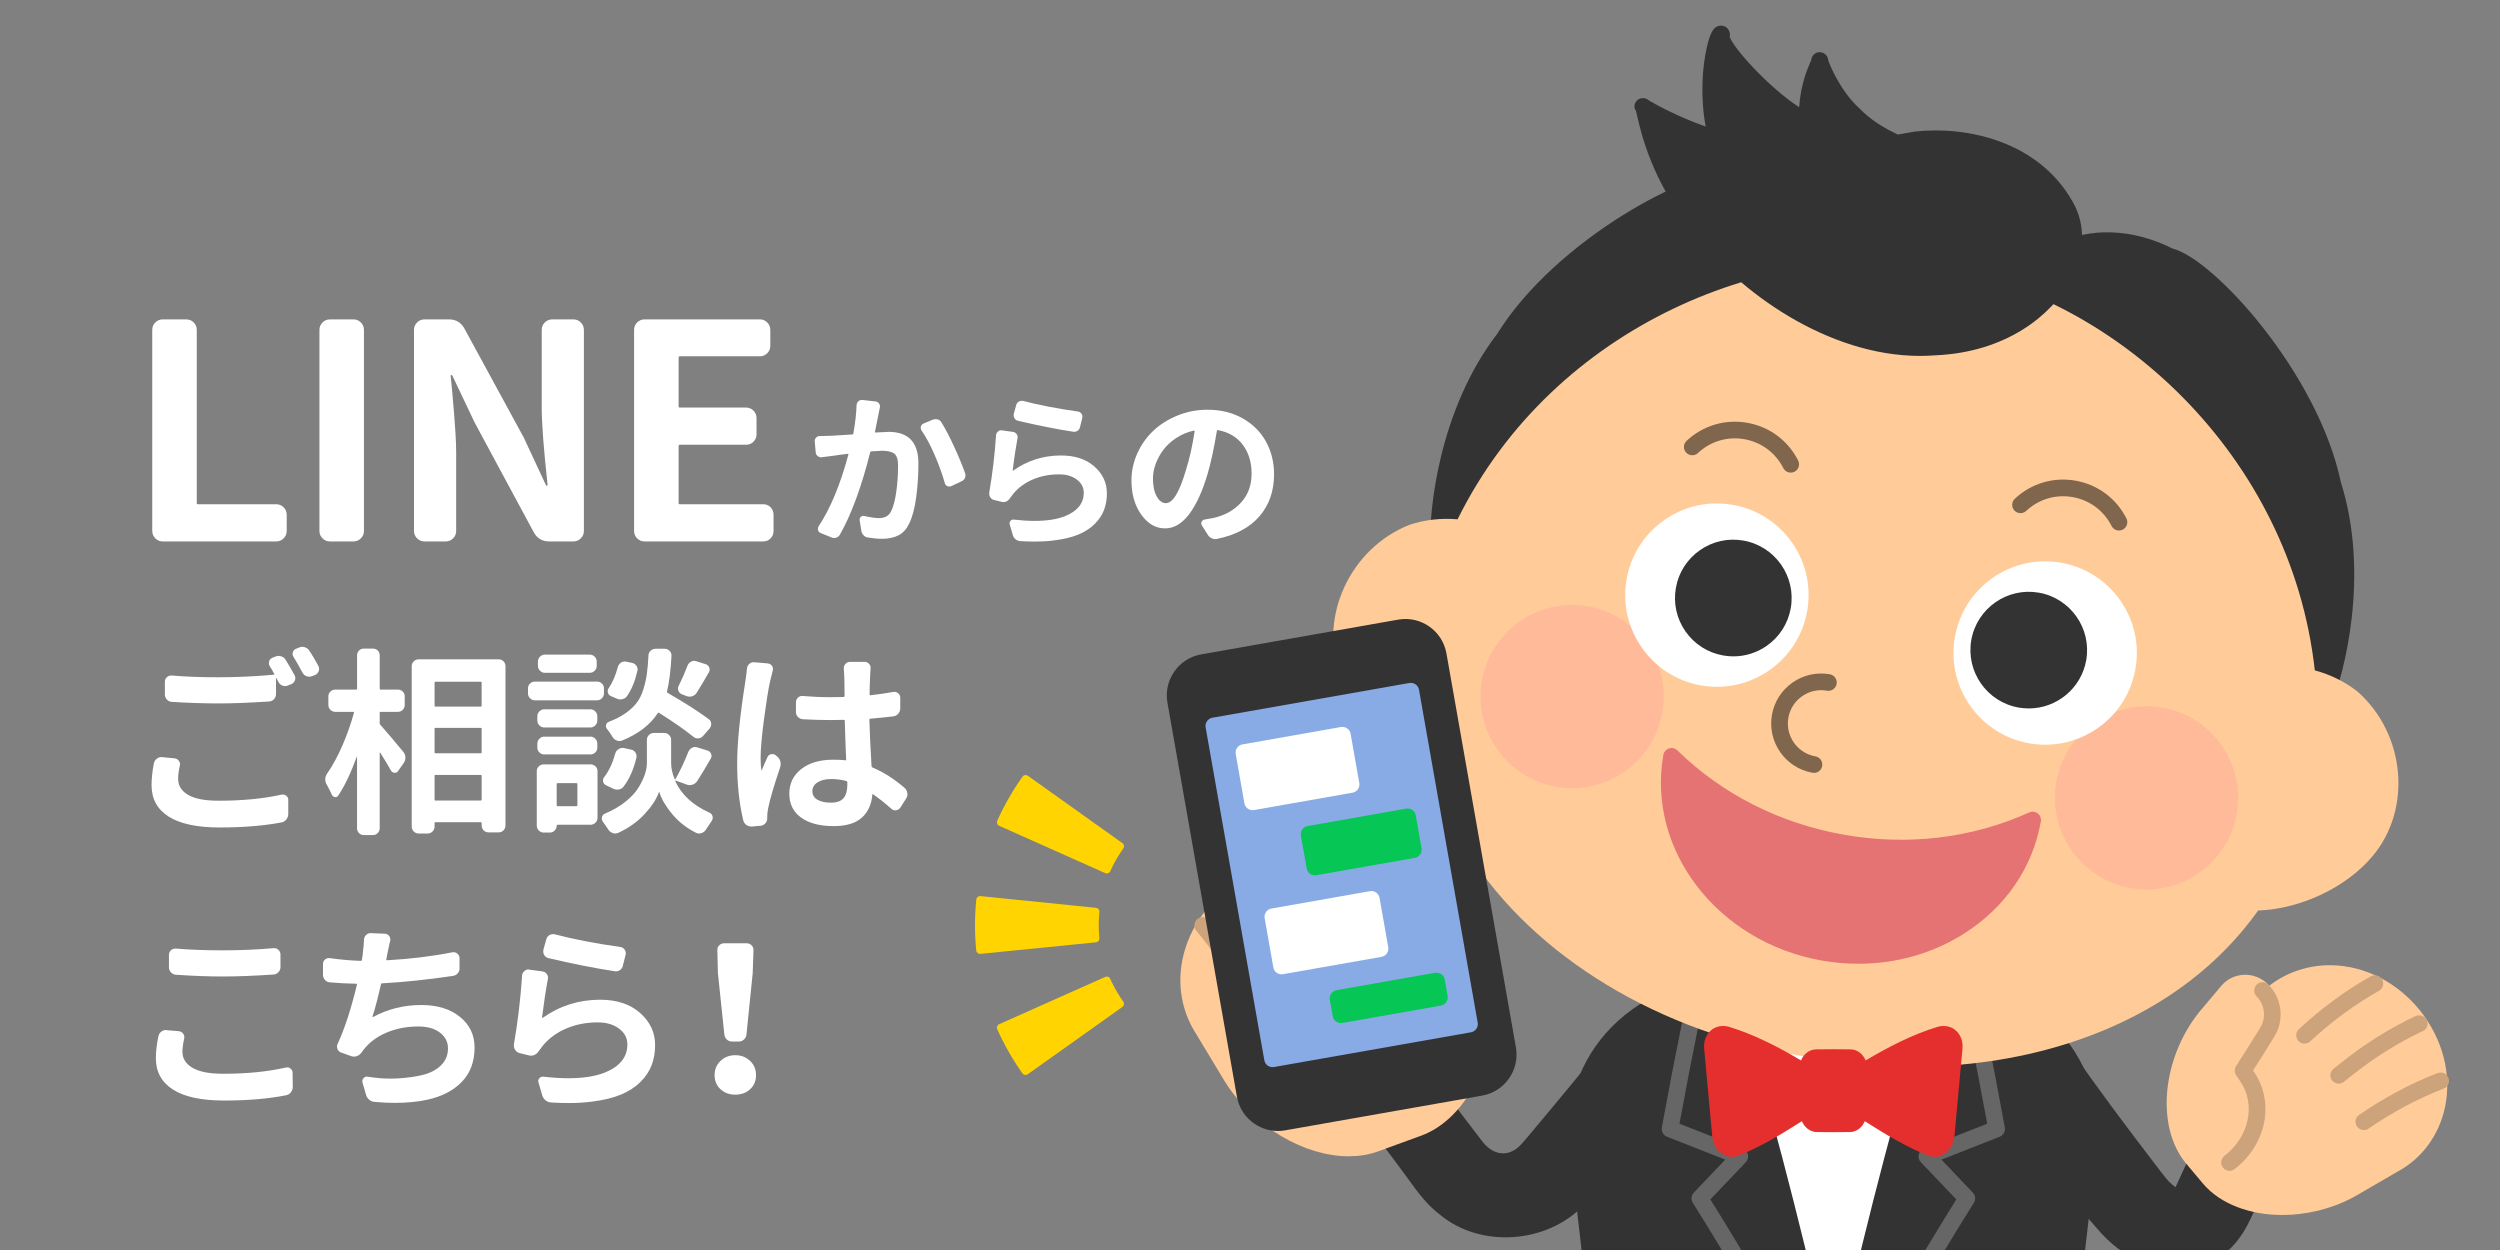 <?xml version="1.0" encoding="UTF-8"?><svg id="ol" xmlns="http://www.w3.org/2000/svg" width="300" height="150" viewBox="0 0 300 150"><rect x="0" y="0" width="300" height="150" fill="#808080" stroke="none"/><defs><style>.cls-1{fill:#ffd400;}.cls-2{fill:#89abe5;}.cls-3{fill:#06c755;}.cls-4{fill:#fb9;}.cls-5{fill:#e57373;}.cls-6{fill:#fff;}.cls-7{fill:#666;}.cls-8{fill:#cca37a;}.cls-9{fill:#e52e2e;}.cls-10{fill:#333;}.cls-11{fill:#fc9;}.cls-12{fill:#7f664c;}</style></defs><path class="cls-6" d="M19.535,64.973c-.352,0-.65-.123-.896-.369s-.369-.545-.369-.896v-24.117c0-.352.123-.65.369-.896s.545-.369.896-.369h2.812c.352,0,.65.123.896.369s.369.545.369.896v20.777c0,.094.047.141.141.141h9.387c.352,0,.65.123.896.369s.369.545.369.896v1.934c0,.352-.123.65-.369.896s-.545.369-.896.369h-13.605Z"/><path class="cls-6" d="M39.597,64.973c-.352,0-.65-.123-.896-.369s-.369-.545-.369-.896v-24.117c0-.352.123-.65.369-.896s.545-.369.896-.369h2.812c.352,0,.65.123.896.369s.369.545.369.896v24.117c0,.352-.123.65-.369.896s-.545.369-.896.369h-2.812Z"/><path class="cls-6" d="M50.944,64.973c-.352,0-.65-.123-.896-.369s-.369-.545-.369-.896v-24.117c0-.352.123-.65.369-.896s.545-.369.896-.369h2.918c.844,0,1.464.364,1.863,1.09l7.137,13.113,2.637,5.66c.023.07.064.105.123.105s.088-.035.088-.105c-.469-4.312-.703-7.395-.703-9.246v-9.352c0-.352.123-.65.369-.896s.545-.369.896-.369h2.531c.352,0,.65.123.896.369s.369.545.369.896v24.117c0,.352-.123.65-.369.896s-.545.369-.896.369h-2.883c-.844,0-1.465-.363-1.863-1.09l-7.102-13.184-2.672-5.625c-.023-.047-.065-.07-.123-.07-.059,0-.088.023-.088.07.047.352.117,1.067.211,2.145.093,1.078.164,1.904.211,2.479.047.575.1,1.307.158,2.197.058.891.088,1.688.088,2.391v9.422c0,.352-.123.65-.369.896s-.545.369-.896.369h-2.531Z"/><path class="cls-6" d="M77.355,64.973c-.352,0-.65-.123-.896-.369s-.369-.545-.369-.896v-24.117c0-.352.123-.65.369-.896s.545-.369.896-.369h13.852c.328,0,.615.123.861.369s.369.545.369.896v1.934c0,.329-.123.615-.369.861s-.533.369-.861.369h-9.633c-.094,0-.141.059-.141.176v5.836c0,.094.047.141.141.141h7.945c.352,0,.65.123.896.369s.369.545.369.896v1.969c0,.329-.123.615-.369.861s-.545.369-.896.369h-7.945c-.094,0-.141.059-.141.176v6.82c0,.094.047.141.141.141h10.02c.352,0,.645.123.879.369s.352.545.352.896v1.934c0,.352-.117.65-.352.896s-.527.369-.879.369h-14.238Z"/><path class="cls-6" d="M102.789,48.621c.013-.182.085-.338.215-.469.117-.104.254-.156.41-.156h.078l1.562.176c.183.013.325.095.43.244.104.15.137.316.098.498-.078.378-.144.697-.195.957-.013.013-.144.664-.391,1.953-.013.065.013.091.078.078.808-.052,1.328-.078,1.562-.078,2.383,0,3.574,1.263,3.574,3.789,0,1.354-.088,2.699-.264,4.033-.176,1.335-.459,2.399-.85,3.193-.312.651-.735,1.117-1.27,1.396s-1.198.42-1.992.42c-.521,0-1.081-.052-1.68-.156-.208-.026-.384-.114-.527-.264-.144-.15-.234-.335-.273-.557l-.195-1.25c-.026-.156.02-.29.137-.4.117-.11.254-.146.41-.107.769.169,1.354.254,1.758.254.729,0,1.224-.286,1.484-.859.261-.521.462-1.289.605-2.305s.215-2.057.215-3.125c0-.729-.149-1.211-.449-1.445s-.801-.352-1.504-.352c-.169,0-.593.026-1.27.078-.052,0-.091.033-.117.098-1.055,4.18-2.266,7.474-3.633,9.883-.104.182-.251.306-.439.371-.188.065-.374.059-.557-.02l-1.309-.527c-.169-.065-.276-.182-.322-.352-.046-.169-.022-.325.068-.469,1.406-2.109,2.598-4.98,3.574-8.613.013-.026.013-.045,0-.059-.013-.013-.032-.02-.059-.02-.703.078-1.243.15-1.621.215-.391.039-.892.104-1.504.195-.183.026-.349-.02-.498-.137s-.231-.267-.244-.449l-.117-1.309c-.013-.182.046-.338.176-.469.13-.13.286-.188.469-.176h.039c.169,0,.625-.013,1.367-.039.599-.026,1.426-.078,2.48-.156.052,0,.085-.032.098-.098.234-1.276.364-2.415.391-3.418ZM110.582,51.648c-.065-.091-.098-.195-.098-.312,0-.052.007-.104.02-.156.052-.169.156-.286.312-.352l1.133-.469c.104-.039.208-.059.312-.059.078,0,.163.007.254.02.195.065.345.183.449.352.481.781.993,1.758,1.533,2.93s.979,2.233,1.318,3.184c.026.091.039.183.039.273,0,.091-.02.189-.059.293-.078.183-.208.312-.391.391l-1.23.586c-.091.039-.176.059-.254.059s-.156-.02-.234-.059c-.169-.065-.273-.188-.312-.371-.3-1.055-.703-2.171-1.211-3.35-.508-1.178-1.035-2.165-1.582-2.959Z"/><path class="cls-6" d="M119.525,52.234c.013-.182.091-.332.234-.449.117-.104.247-.156.391-.156.039,0,.071.007.098.02l1.309.176c.183.026.329.114.439.264.11.15.146.316.107.498-.208,1.094-.403,2.383-.586,3.867,0,.013.007.023.02.029.013.007.026.003.039-.01,1.719-1.211,3.633-1.816,5.742-1.816,1.68,0,3.018.443,4.014,1.328.996.886,1.494,1.953,1.494,3.203,0,.729-.114,1.396-.342,2.002s-.599,1.166-1.113,1.68c-.515.515-1.165.938-1.953,1.27s-1.774.569-2.959.713c-.703.091-1.465.137-2.285.137-.56,0-1.146-.02-1.758-.059-.208-.013-.394-.088-.557-.225s-.271-.303-.322-.498l-.371-1.27c-.052-.156-.026-.296.078-.42.104-.124.241-.179.41-.166.898.104,1.731.156,2.5.156,1.497,0,2.728-.195,3.691-.586,1.472-.612,2.207-1.543,2.207-2.793,0-.638-.276-1.165-.83-1.582-.554-.416-1.267-.625-2.139-.625-1.12,0-2.155.199-3.105.596-.95.397-1.738.967-2.363,1.709-.169.222-.306.404-.41.547-.117.183-.264.316-.439.4-.176.085-.361.101-.557.049l-.957-.234c-.183-.052-.325-.163-.43-.332-.078-.117-.117-.247-.117-.391v-.137c.391-2.252.664-4.551.82-6.895ZM122.162,50.496c-.183-.039-.322-.14-.42-.303-.098-.163-.127-.342-.088-.537l.293-1.055c.052-.182.156-.319.312-.41.117-.065.234-.098.352-.098.052,0,.11.007.176.02,1.875.495,4.062.918,6.562,1.27.183.026.325.114.43.264.104.15.137.316.098.498l-.273,1.094c-.039.195-.14.349-.303.459-.163.111-.342.146-.537.107-2.031-.312-4.231-.749-6.602-1.309Z"/><path class="cls-6" d="M146.012,64.676c-.065.013-.13.02-.195.02-.13,0-.261-.033-.391-.098-.195-.078-.352-.208-.469-.391l-.742-1.172c-.078-.13-.085-.27-.02-.42.065-.149.176-.237.332-.264.417-.065.808-.137,1.172-.215,1.328-.312,2.409-.928,3.242-1.846s1.25-2.073,1.25-3.467c0-1.367-.354-2.52-1.064-3.457s-1.709-1.523-2.998-1.758c-.052-.013-.085.013-.098.078-.352,2.136-.735,3.9-1.152,5.293-.612,2.044-1.345,3.626-2.197,4.746-.853,1.12-1.813,1.68-2.881,1.68-1.106,0-2.054-.547-2.842-1.641s-1.182-2.467-1.182-4.121c0-1.12.234-2.2.703-3.242.469-1.042,1.106-1.943,1.914-2.705s1.777-1.374,2.91-1.836c1.133-.462,2.331-.693,3.594-.693,1.589,0,2.995.345,4.219,1.035,1.224.69,2.158,1.621,2.803,2.793s.967,2.48.967,3.926c0,2.005-.586,3.685-1.758,5.039-1.172,1.354-2.878,2.259-5.117,2.715ZM139.898,60.379c.833,0,1.634-1.309,2.402-3.926.442-1.393.794-2.962,1.055-4.707,0-.026-.007-.045-.02-.059-.013-.013-.032-.02-.059-.02-.769.169-1.475.466-2.119.889-.645.423-1.165.902-1.562,1.436-.397.534-.703,1.097-.918,1.689-.215.593-.322,1.162-.322,1.709,0,.938.153,1.67.459,2.197s.667.791,1.084.791Z"/><path class="cls-6" d="M18.469,91.586c.047-.219.168-.402.363-.551s.41-.207.645-.176l1.453.141c.219.016.395.113.527.293s.176.371.129.574c-.141.609-.211,1.141-.211,1.594,0,.812.398,1.453,1.195,1.922s2.016.703,3.656.703c2.844,0,5.359-.242,7.547-.727.203-.047.391-.008.562.117s.258.289.258.492v1.711c0,.234-.074.449-.223.645s-.34.316-.574.363c-2.141.406-4.625.609-7.453.609-2.688,0-4.719-.434-6.094-1.301s-2.062-2.129-2.062-3.785c0-.781.094-1.656.281-2.625ZM32.367,79.938c-.109-.188-.133-.383-.07-.586s.195-.344.398-.422l.352-.141c.219-.094.445-.105.68-.035s.414.207.539.41c.359.578.719,1.195,1.078,1.852.109.203.125.41.047.621s-.219.363-.422.457l-.422.164c-.203.094-.414.102-.633.023s-.383-.219-.492-.422-.195-.367-.258-.492c0-.016-.008-.02-.023-.012s-.023.02-.023.035v1.898c0,.234-.078.438-.234.609s-.352.266-.586.281c-2.391.156-4.406.234-6.047.234-1.781,0-3.664-.062-5.648-.188-.234-.016-.43-.109-.586-.281s-.234-.375-.234-.609v-1.523c0-.219.082-.402.246-.551s.355-.215.574-.199c1.594.141,3.469.211,5.625.211,2.172,0,4.375-.102,6.609-.305.078,0,.102-.031.07-.094-.188-.359-.367-.672-.539-.938ZM35.227,78.836c-.078-.109-.117-.227-.117-.352,0-.078.008-.148.023-.211.062-.203.195-.344.398-.422l.352-.141c.125-.062.25-.094.375-.094.109,0,.211.016.305.047.234.078.422.219.562.422.375.562.734,1.172,1.078,1.828.062.109.094.227.094.352,0,.094-.016.18-.047.258-.078.219-.219.375-.422.469l-.375.141c-.109.047-.227.07-.352.07-.094,0-.188-.016-.281-.047-.234-.078-.406-.219-.516-.422-.375-.719-.734-1.352-1.078-1.898Z"/><path class="cls-6" d="M45.681,85.422c-.078,0-.117.039-.117.117v1.242c0,.078.023.141.07.188.594.656,1.516,1.742,2.766,3.258.156.188.238.406.246.656s-.059.477-.199.68l-.68.961c-.094.156-.234.227-.422.211s-.328-.102-.422-.258c-.266-.484-.695-1.203-1.289-2.156-.016-.016-.031-.02-.047-.012s-.023.02-.023.035v9.047c0,.219-.078.41-.234.574s-.352.246-.586.246h-1.078c-.234,0-.43-.082-.586-.246s-.234-.355-.234-.574v-8.555c0-.016-.008-.023-.023-.023s-.023.008-.023.023c-.703,1.938-1.438,3.477-2.203,4.617-.094.156-.227.223-.398.199s-.297-.121-.375-.293c-.172-.375-.375-.773-.609-1.195-.125-.219-.188-.43-.188-.633,0-.25.086-.5.258-.75.641-.922,1.242-2.031,1.805-3.328s1.023-2.602,1.383-3.914c.016-.078-.008-.117-.07-.117h-2.156c-.234,0-.434-.082-.598-.246s-.246-.355-.246-.574v-1.031c0-.234.082-.43.246-.586s.363-.234.598-.234h2.484c.078,0,.117-.039.117-.117v-3.984c0-.234.078-.43.234-.586s.352-.234.586-.234h1.078c.234,0,.43.078.586.234s.234.352.234.586v3.984c0,.078.039.117.117.117h2.062c.234,0,.43.078.586.234s.234.352.234.586v1.031c0,.219-.078.41-.234.574s-.352.246-.586.246h-2.062ZM49.407,79.938c0-.219.082-.41.246-.574s.363-.246.598-.246h9.586c.234,0,.43.082.586.246s.234.355.234.574v19.102c0,.234-.078.434-.234.598s-.352.246-.586.246h-1.219c-.234,0-.43-.082-.586-.246s-.234-.363-.234-.598v-.281c0-.062-.039-.094-.117-.094h-5.438c-.062,0-.094.031-.094.094v.422c0,.234-.082.434-.246.598s-.363.246-.598.246h-1.055c-.234,0-.434-.082-.598-.246s-.246-.363-.246-.598v-19.242ZM57.798,81.906c0-.062-.039-.094-.117-.094h-5.438c-.062,0-.094.031-.094.094v2.766c0,.078.031.117.094.117h5.438c.078,0,.117-.039.117-.117v-2.766ZM57.798,87.461c0-.078-.039-.117-.117-.117h-5.438c-.062,0-.094.039-.094.117v2.836c0,.062.031.094.094.094h5.438c.078,0,.117-.031.117-.094v-2.836ZM52.149,95.945c0,.078.031.117.094.117h5.438c.078,0,.117-.039.117-.117v-2.859c0-.062-.039-.094-.117-.094h-5.438c-.062,0-.094.031-.094.094v2.859Z"/><path class="cls-6" d="M71.631,81.789c.234,0,.434.078.598.234s.246.352.246.586v.586c0,.234-.082.434-.246.598s-.363.246-.598.246h-7.453c-.219,0-.41-.082-.574-.246s-.246-.363-.246-.598v-.586c0-.234.082-.43.246-.586s.355-.234.574-.234h7.453ZM70.881,91.727c.219,0,.41.078.574.234s.246.352.246.586v5.578c0,.234-.082.434-.246.598s-.355.246-.574.246h-3.961c-.078,0-.117.031-.117.094,0,.234-.082.434-.246.598s-.355.246-.574.246h-.75c-.219,0-.41-.082-.574-.246s-.246-.363-.246-.598v-6.516c0-.234.082-.43.246-.586s.355-.234.574-.234h5.648ZM70.857,85.117c.219,0,.41.082.574.246s.246.355.246.574v.539c0,.219-.082.41-.246.574s-.355.246-.574.246h-5.555c-.219,0-.41-.082-.574-.246s-.246-.355-.246-.574v-.539c0-.219.082-.41.246-.574s.355-.246.574-.246h5.555ZM65.303,90.531c-.219,0-.41-.078-.574-.234s-.246-.352-.246-.586v-.469c0-.234.082-.434.246-.598s.355-.246.574-.246h5.555c.219,0,.41.082.574.246s.246.363.246.598v.469c0,.234-.082.43-.246.586s-.355.234-.574.234h-5.555ZM70.787,78.555c.219,0,.41.082.574.246s.246.363.246.598v.492c0,.234-.082.434-.246.598s-.355.246-.574.246h-5.414c-.219,0-.41-.082-.574-.246s-.246-.363-.246-.598v-.492c0-.234.082-.434.246-.598s.355-.246.574-.246h5.414ZM69.287,94.07c0-.062-.039-.094-.117-.094h-2.25c-.078,0-.117.031-.117.094v2.555c0,.078.039.117.117.117h2.25c.078,0,.117-.039.117-.117v-2.555ZM83.654,93.742c-.141.203-.328.344-.562.422s-.469.07-.703-.023l-1.289-.469c-.031,0-.051.004-.059.012s-.012.027-.012.059c.75,1.625,2.117,2.883,4.102,3.773.203.094.328.242.375.445.016.062.023.117.023.164,0,.141-.039.266-.117.375-.25.359-.484.711-.703,1.055-.125.203-.305.344-.539.422-.094.031-.188.047-.281.047-.125,0-.25-.031-.375-.094-1.125-.562-2.074-1.309-2.848-2.238s-1.285-1.801-1.535-2.613c0-.016-.012-.023-.035-.023s-.035.008-.035.023c-.281.812-.852,1.684-1.711,2.613s-1.922,1.684-3.188,2.262c-.125.047-.242.07-.352.07s-.211-.023-.305-.07c-.219-.078-.391-.219-.516-.422-.203-.312-.422-.625-.656-.938-.078-.125-.117-.25-.117-.375,0-.062.008-.117.023-.164.047-.203.164-.344.352-.422.938-.391,1.754-.863,2.449-1.418s1.219-1.117,1.57-1.688.609-1.102.773-1.594.246-.949.246-1.371v-2.789c0-.219.082-.41.246-.574s.363-.246.598-.246h1.219c.234,0,.434.082.598.246s.246.355.246.574v2.789c0,.625.141,1.266.422,1.922,0,.031.012.047.035.047s.043-.008.059-.023c.562-1,1.078-2.094,1.547-3.281.094-.219.242-.383.445-.492s.414-.125.633-.047l1.219.375c.203.062.348.191.434.387s.074.387-.035.574c-.625,1.094-1.172,2-1.641,2.719ZM74.842,94.375c-.141.203-.336.324-.586.363s-.484.004-.703-.105l-.867-.422c-.172-.094-.277-.242-.316-.445s.012-.383.152-.539c.562-.734,1-1.672,1.312-2.812.062-.219.191-.391.387-.516s.402-.172.621-.141l.867.188c.234.047.414.164.539.352s.164.398.117.633c-.328,1.391-.836,2.539-1.523,3.445ZM85.037,86.289c.188.125.289.301.305.527s-.047.426-.188.598l-.797.914c-.156.172-.348.266-.574.281s-.426-.055-.598-.211c-1-.812-2.367-1.766-4.102-2.859-.062-.047-.109-.039-.141.023-.906,1.406-2.336,2.508-4.289,3.305-.219.078-.438.074-.656-.012s-.391-.238-.516-.457c-.188-.328-.398-.633-.633-.914-.125-.141-.164-.305-.117-.492s.156-.312.328-.375c.781-.297,1.449-.641,2.004-1.031s1-.805,1.336-1.242.602-.969.797-1.594.336-1.238.422-1.84.152-1.348.199-2.238c0-.234.086-.43.258-.586s.375-.234.609-.234h1.102c.219,0,.406.082.562.246s.234.355.234.574c-.094,1.766-.273,3.203-.539,4.312-.031.062-.016.109.047.141,2.203,1.281,3.852,2.336,4.945,3.164ZM74.139,80.055c.062-.234.188-.414.375-.539s.398-.164.633-.117l.68.141c.234.047.418.168.551.363s.168.402.105.621c-.266,1.188-.672,2.18-1.219,2.977-.125.203-.312.336-.562.398s-.484.039-.703-.07l-.703-.305c-.188-.078-.305-.219-.352-.422s-.008-.383.117-.539c.453-.688.812-1.523,1.078-2.508ZM82.506,79.867c.078-.203.219-.359.422-.469s.414-.125.633-.047l1.125.352c.203.062.344.195.422.398s.062.398-.047.586c-.547.953-1.031,1.766-1.453,2.438-.125.203-.305.344-.539.422s-.469.07-.703-.023l-.539-.211c-.203-.078-.344-.223-.422-.434s-.062-.41.047-.598c.391-.781.742-1.586,1.055-2.414Z"/><path class="cls-6" d="M89.633,80.242c.016-.234.109-.426.281-.574s.367-.215.586-.199l1.641.141c.219.031.387.133.504.305s.145.359.082.562c-.109.438-.219.883-.328,1.336-.203.922-.441,2.41-.715,4.465s-.41,3.629-.41,4.723c0,.547.031,1.023.094,1.43,0,.016.008.023.023.023s.023-.008.023-.023c.156-.406.383-.93.68-1.57.078-.188.219-.305.422-.352s.391-.008.562.117l.164.141c.203.156.336.355.398.598s.055.48-.023.715c-.75,2.219-1.227,3.844-1.43,4.875-.078.391-.117.703-.117.938v.305c0,.234-.078.438-.234.609s-.344.266-.562.281l-1.031.094h-.094c-.203,0-.398-.062-.586-.188-.188-.141-.312-.328-.375-.562-.484-2.047-.727-4.312-.727-6.797,0-2.453.328-5.75.984-9.891.094-.609.156-1.109.188-1.5ZM108.57,94.562c.172.156.273.359.305.609.016.047.023.086.023.117,0,.188-.055.367-.164.539l-.703,1.102c-.125.172-.293.273-.504.305s-.402-.031-.574-.188c-.734-.656-1.461-1.234-2.18-1.734-.047-.047-.078-.031-.094.047-.094,1.172-.516,2.094-1.266,2.766s-1.875,1.008-3.375,1.008c-1.656,0-2.957-.34-3.902-1.02s-1.418-1.637-1.418-2.871c0-1.219.477-2.203,1.43-2.953s2.234-1.125,3.844-1.125c.562,0,1.047.023,1.453.07.062.016.094-.008.094-.07-.078-1.797-.133-3.352-.164-4.664,0-.078-.031-.117-.094-.117-.359.016-.891.023-1.594.023-1.109,0-2.219-.031-3.328-.094-.234-.016-.434-.105-.598-.27s-.246-.363-.246-.598v-1.172c0-.219.082-.406.246-.562s.363-.219.598-.188c1.094.094,2.203.141,3.328.141.703,0,1.227-.008,1.57-.023.062-.016.094-.055.094-.117,0-.281-.004-.617-.012-1.008s-.012-.707-.012-.949-.008-.434-.023-.574c0-.172-.016-.422-.047-.75-.016-.219.051-.41.199-.574s.332-.246.551-.246h1.734c.219,0,.402.082.551.246s.207.355.176.574c-.016.234-.031.477-.047.727-.047,1.016-.07,1.805-.07,2.367,0,.062.039.094.117.094,1.078-.125,1.992-.258,2.742-.398.219-.031.41.023.574.164s.246.312.246.516v1.289c0,.234-.078.445-.234.633s-.352.297-.586.328c-.938.109-1.859.203-2.766.281-.078,0-.117.039-.117.117.031,1.391.117,3.25.258,5.578,0,.078.039.133.117.164,1.312.547,2.602,1.367,3.867,2.461ZM101.68,94.164v-.305c0-.062-.039-.109-.117-.141-.609-.156-1.211-.234-1.805-.234-.688,0-1.238.133-1.652.398s-.621.617-.621,1.055c0,.453.203.797.609,1.031s.945.352,1.617.352c.703,0,1.207-.18,1.512-.539s.457-.898.457-1.617Z"/><path class="cls-6" d="M19.008,124.352c.047-.234.164-.422.352-.562.172-.125.352-.188.539-.188.031,0,.07.008.117.023l1.453.117c.219.031.391.133.516.305s.164.367.117.586c-.141.625-.211,1.156-.211,1.594,0,.797.402,1.434,1.207,1.91s2.027.715,3.668.715c2.844,0,5.359-.25,7.547-.75.203-.047.387-.004.551.129s.246.301.246.504l.023,1.688c0,.234-.074.449-.223.645s-.34.316-.574.363c-2.109.422-4.594.633-7.453.633-2.703,0-4.742-.438-6.117-1.312s-2.062-2.133-2.062-3.773c0-.781.102-1.656.305-2.625ZM21.117,116.969c-.234-.016-.434-.109-.598-.281s-.246-.375-.246-.609v-1.5c0-.219.082-.402.246-.551s.363-.215.598-.199c1.609.141,3.492.211,5.648.211,2.047,0,4.062-.086,6.047-.258h.094c.188,0,.352.062.492.188.172.156.258.344.258.562v1.523c0,.234-.082.438-.246.609s-.363.266-.598.281c-2.375.156-4.383.234-6.023.234-1.781,0-3.672-.07-5.672-.211Z"/><path class="cls-6" d="M54.299,114.273c.219-.031.41.02.574.152s.254.301.27.504v1.219c.016.25-.055.465-.211.645s-.352.285-.586.316c-3.062.453-5.898.75-8.508.891-.062,0-.102.031-.117.094-.344,1.547-.688,2.852-1.031,3.914,0,.016.004.027.012.035s.02.012.035.012c1.781-.969,3.719-1.453,5.812-1.453,1.922,0,3.469.473,4.641,1.418s1.758,2.176,1.758,3.691c0,1.672-.504,3.035-1.512,4.09s-2.395,1.777-4.16,2.168c-1.156.25-2.461.375-3.914.375-.766,0-1.57-.039-2.414-.117-.25-.016-.469-.105-.656-.27s-.312-.363-.375-.598l-.422-1.477c-.047-.188-.004-.355.129-.504s.293-.207.48-.176c.969.156,1.906.234,2.812.234.266,0,.523-.008.773-.023,1.156-.062,2.184-.207,3.082-.434s1.621-.613,2.168-1.16.82-1.219.82-2.016c0-.75-.316-1.375-.949-1.875s-1.504-.75-2.613-.75c-1.375,0-2.641.242-3.797.727s-2.086,1.18-2.789,2.086c-.078.094-.156.203-.234.328-.141.188-.32.324-.539.41s-.445.09-.68.012l-1.242-.445c-.203-.078-.344-.219-.422-.422s-.07-.406.023-.609c.859-1.875,1.633-4.25,2.32-7.125.016-.062-.016-.094-.094-.094-1.047-.016-2.102-.07-3.164-.164-.234-.016-.43-.113-.586-.293s-.234-.387-.234-.621v-1.289c0-.219.082-.398.246-.539s.355-.195.574-.164c1.344.188,2.586.297,3.727.328.062,0,.102-.031.117-.094,0-.047.02-.176.059-.387s.059-.371.059-.48c.078-.609.125-1.133.141-1.57,0-.219.078-.406.234-.562s.336-.234.539-.234h.047l1.688.07c.219.016.391.109.516.281s.164.359.117.562c-.062.219-.129.52-.199.902s-.121.621-.152.715l-.117.633c-.016.062.016.094.094.094,2.797-.156,5.414-.477,7.852-.961Z"/><path class="cls-6" d="M62.653,117.062c.016-.219.109-.398.281-.539.141-.125.297-.188.469-.188.047,0,.086.008.117.023l1.57.211c.219.031.395.137.527.316s.176.379.129.598c-.25,1.312-.484,2.859-.703,4.641,0,.016.008.027.023.035s.031.004.047-.012c2.062-1.453,4.359-2.18,6.891-2.18,2.016,0,3.621.531,4.816,1.594s1.793,2.344,1.793,3.844c0,.875-.137,1.676-.41,2.402s-.719,1.398-1.336,2.016-1.398,1.125-2.344,1.523-2.129.684-3.551.855c-.844.109-1.758.164-2.742.164-.672,0-1.375-.023-2.109-.07-.25-.016-.473-.105-.668-.27s-.324-.363-.387-.598l-.445-1.523c-.062-.188-.031-.355.094-.504s.289-.215.492-.199c1.078.125,2.078.188,3,.188,1.797,0,3.273-.234,4.43-.703,1.766-.734,2.648-1.852,2.648-3.352,0-.766-.332-1.398-.996-1.898s-1.52-.75-2.566-.75c-1.344,0-2.586.238-3.727.715s-2.086,1.16-2.836,2.051c-.203.266-.367.484-.492.656-.141.219-.316.379-.527.48s-.434.121-.668.059l-1.148-.281c-.219-.062-.391-.195-.516-.398-.094-.141-.141-.297-.141-.469v-.164c.469-2.703.797-5.461.984-8.273ZM65.817,114.977c-.219-.047-.387-.168-.504-.363s-.152-.41-.105-.645l.352-1.266c.062-.219.188-.383.375-.492.141-.078.281-.117.422-.117.062,0,.133.008.211.023,2.25.594,4.875,1.102,7.875,1.523.219.031.391.137.516.316s.164.379.117.598l-.328,1.312c-.047.234-.168.418-.363.551s-.41.176-.645.129c-2.438-.375-5.078-.898-7.922-1.57Z"/><path class="cls-6" d="M90.018,130.703c-.469.438-1.062.656-1.781.656s-1.312-.219-1.781-.656-.703-1-.703-1.688.238-1.258.715-1.711,1.066-.68,1.77-.68,1.293.227,1.77.68.715,1.023.715,1.711-.234,1.25-.703,1.688ZM87.838,124.984c-.234,0-.438-.078-.609-.234s-.273-.352-.305-.586l-.773-7.383-.07-2.742c-.016-.234.059-.434.223-.598s.355-.246.574-.246h2.742c.219,0,.41.082.574.246s.238.363.223.598l-.094,2.742-.75,7.383c-.031.234-.133.43-.305.586s-.375.234-.609.234h-.82Z"/><path class="cls-10" d="M202.46,132.014c-4.059,3.978-8.497,8.573-12.483,12.672-4.39,4.565-12.415,5.156-17.303.977-1.11-.854-2.052-1.946-2.872-3.065-2.838-3.902-5.803-7.826-8.802-11.599-0.0 0,8-6,8-6,2.78,3.934,5.722,7.88,8.67,11.697,1.384,2.015,3.466,2.384,5.11.363.085-.095.494-.582.584-.685,3.42-4.068,6.873-8.227,10.176-12.389,0,0,8.919,8.028,8.919,8.028h0Z"/><path class="cls-10" d="M248.644,126.201c3.261,4.638,6.67,9.21,10.123,13.706.589.748,1.679,2.355,2.541,2.66.024.004-.152.008-.302.087-.154.073-.198.167-.114.092.097-.148.117-.196.213-.375,1.127-2.42,2.333-5.03,3.364-7.485,0,0,9.062,4.229,9.062,4.229-.744,1.441-1.447,2.902-2.155,4.36-.19.422-1.123,2.378-1.292,2.751-1.126,2.425-2.715,4.402-5.378,5.541-4.918,2.07-10.069-.739-13.119-4.415-.516-.587-1.871-2.141-2.403-2.746-3.211-3.66-6.477-7.267-9.828-10.806-0.0 0,9.288-7.599,9.288-7.599h0Z"/><path class="cls-10" d="M247.353,124.051c-3.854-4.418-9.826-6.974-16.392-7.013-7.307.006-14.614.006-21.929,0-6.56.039-12.532,2.595-16.386,7.014-3.403,3.901-4.9,8.921-4.219,14.118l3.458,30.081c.052.449.398.808.845.875,9.048,1.354,18.158,2.03,27.27,2.03s18.222-.677,27.27-2.03c.446-.067.793-.426.845-.875l3.456-30.065c.684-5.213-.814-10.233-4.218-14.135Z"/><path class="cls-6" d="M231.764,117.441c-.188-.253-.485-.403-.802-.403h-.001c-7.307.006-14.615.006-21.922,0h-.001c-.316,0-.613.149-.802.403-.189.254-.247.582-.156.885,4.078,13.565,7.76,27.571,10.944,41.626.104.456.509.779.976.779s.872-.323.976-.779c3.185-14.055,6.866-28.061,10.944-41.626.091-.303.033-.631-.156-.885Z"/><path class="cls-7" d="M216.299,165.91c-.355,0-.699-.189-.88-.523-3.947-7.273-8.08-14.355-12.282-21.049-.242-.386-.193-.887.12-1.219,1.236-1.308,2.491-2.629,3.768-3.961-2.309-.912-4.637-1.831-6.985-2.752-.445-.175-.704-.64-.619-1.11.742-4.082,1.538-8.223,2.365-12.309.11-.541.638-.894,1.179-.781.542.109.892.637.782,1.179-.771,3.803-1.514,7.654-2.21,11.459,2.356.926,4.693,1.849,7.01,2.764l.599.236c.311.123.539.392.61.717.07.326-.025.666-.257.906-1.443,1.501-2.862,2.99-4.257,4.462,4.084,6.535,8.097,13.429,11.936,20.503.264.485.083,1.092-.402,1.355-.151.082-.314.121-.476.121Z"/><path class="cls-7" d="M223.701,165.91c-.161,0-.324-.039-.476-.121-.485-.264-.666-.87-.402-1.355,3.839-7.074,7.852-13.968,11.936-20.503-1.395-1.473-2.813-2.961-4.257-4.462-.231-.241-.327-.58-.257-.906.071-.326.3-.595.61-.717l.599-.236c2.316-.915,4.653-1.838,7.01-2.764-.696-3.806-1.438-7.657-2.21-11.459-.109-.541.24-1.069.782-1.179.54-.11,1.068.241,1.179.781.827,4.086,1.623,8.227,2.365,12.309.085.47-.174.935-.619,1.11-2.349.921-4.677,1.84-6.985,2.752,1.276,1.332,2.531,2.653,3.768,3.961.313.332.362.833.12,1.219-4.202,6.694-8.335,13.776-12.282,21.049-.181.334-.525.523-.88.523Z"/><path class="cls-10" d="M208.308,20.58c-5.103-.574-21.556,8.088-28.624,19.454-7.177,9.352-8.213,21.716-8.038,25.27-.063.348-.061.608.013.765.04.086.094.166.156.236.192.253.489.395.797.395.099,0,.199-.015.298-.045.416-.13.701-.548.703-.985,0-.042-.002-.084-.008-.126,0-.028-.001-.064-.001-.109.597-1.932,5.823-12.557,13.911-17.748.03-.02.059-.04.086-.062,7.402-5.943,17.529-7.046,22.907-7.175l.107-.003c.04-.001.08-.004.119-.01,4.972-.722,11.253-3.61,12.596-9.366.514-2.105-.159-4.333-1.895-6.273-2.894-3.237-7.915-4.848-13.128-4.217Z"/><path class="cls-10" d="M280.909,57.883c-2.756-13.1-15.282-26.862-20.245-28.072-4.683-2.375-9.95-2.579-13.778-.527-2.294,1.23-3.688,3.094-3.925,5.238-.709,5.876,4.207,10.74,8.632,13.119.035.019.071.036.108.05l.099.039c5.01,1.959,14.149,6.459,19.073,14.578.019.03.039.06.06.087,5.825,7.646,7.102,19.417,7.001,21.436-.015.041-.027.074-.037.1-.02.038-.037.077-.052.118-.147.41-.021.901.325,1.166.179.136.393.205.606.205.188,0,.376-.053.541-.159.083-.044.16-.101.228-.168.122-.122.214-.366.274-.714,1.379-3.28,4.635-15.253,1.09-26.494Z"/><path class="cls-11" d="M282.938,83.018c-1.557-1.232-3.322-2.08-5.162-2.573-2.876-25.972-24.077-44.863-44.52-48.196-20.37-3.862-46.754,6.634-58.346,30.069-1.912-.166-3.878.029-5.783.661-7.084,2.811-10.903,11.026-8.34,17.934,1.652,4.542,5.894,8.869,10.656,10.792,1.023,3.703,2.61,7.291,4.778,10.707,7.888,12.426,22.977,21.539,40.338,24.374,4.337.821,8.673,1.224,12.919,1.224,12.703,0,24.608-3.598,33.349-10.326,3.205-2.467,5.922-5.295,8.15-8.423,5.126-.182,10.599-2.794,13.707-6.499,4.771-5.621,3.992-14.644-1.746-19.743Z"/><path class="cls-10" d="M248.699,24.172c-4.155-7.297-12.774-9.08-18.957-8.38l-1.11.196c-.281.05-.576.102-.881.156-1.562-.718-3.274-1.729-4.602-3.121-2.183-1.966-3.473-4.956-3.767-5.788-.005-.189-.064-.379-.211-.572-.123-.161-.295-.28-.485-.345-.186-.064-.391-.078-.588-.026-.356.093-.634.375-.721.733-.011.042-.015.094-.014.155-.021.049-.047.107-.076.173-.375.856-1.216,2.788-1.386,5.513-3.613-2.343-7.929-7.112-8.34-8.469.063-.236.039-.493-.077-.718-.216-.419-.644-.655-1.102-.596-.621.079-1.099.538-1.561,2.577-.551,2.434-.804,5.932-.14,9.526-3.452-1.219-6.094-2.707-6.788-3.116-.101-.102-.226-.179-.387-.238-.155-.058-.325-.073-.491-.049-.197.023-.387.104-.541.24-.295.259-.412.666-.298,1.042.018.058.062.126.131.204.04.127.085.341.15.628.488,2.131,1.783,7.793,6.573,13.761,5.586,7.44,16.355,15.05,27.376,15.05.599,0,1.198-.022,1.797-.069,8.566-.354,14.001-4.852,16.229-8.943,1.792-3.289,1.888-6.76.266-9.524Z"/><path class="cls-4" d="M190.562,72.75c-5.965-1.052-11.69,2.949-12.743,8.922-1.054,5.974,2.949,11.69,8.922,12.743.644.113,1.283.168,1.916.168,5.234,0,9.888-3.761,10.827-9.09,1.054-5.974-2.949-11.69-8.922-12.743Z"/><path class="cls-4" d="M259.498,84.905c-5.967-1.051-11.69,2.949-12.743,8.922-1.054,5.973,2.949,11.69,8.922,12.744.644.113,1.283.168,1.916.168,5.234,0,9.888-3.761,10.827-9.091,1.054-5.974-2.949-11.69-8.922-12.743Z"/><path class="cls-6" d="M207.938,60.583c-2.896-.511-5.813.137-8.219,1.822-2.407,1.685-4.014,4.207-4.523,7.1-1.054,5.973,2.949,11.69,8.922,12.744.644.113,1.283.168,1.916.168,5.234,0,9.888-3.761,10.827-9.091.511-2.894-.137-5.813-1.822-8.22s-4.207-4.013-7.101-4.523Z"/><path class="cls-6" d="M254.431,72.052c-1.686-2.407-4.207-4.013-7.101-4.523-2.896-.509-5.812.137-8.219,1.822-2.407,1.686-4.014,4.207-4.523,7.101-.511,2.894.137,5.813,1.821,8.22,1.686,2.407,4.207,4.013,7.101,4.523.646.114,1.292.17,1.934.17,2.236,0,4.416-.683,6.285-1.992,2.407-1.686,4.014-4.207,4.523-7.101.511-2.894-.136-5.813-1.821-8.22Z"/><path class="cls-10" d="M209.213,64.869c-1.845-.325-3.7.087-5.23,1.16-1.531,1.072-2.554,2.677-2.878,4.518-.325,1.841.086,3.699,1.159,5.231,1.072,1.532,2.677,2.554,4.518,2.878.411.072.822.108,1.231.108,1.423,0,2.81-.435,4-1.268,1.531-1.072,2.554-2.677,2.878-4.518v-0c.671-3.801-1.877-7.439-5.678-8.109Z"/><path class="cls-10" d="M244.666,71.12c-3.796-.667-7.438,1.877-8.109,5.678s1.877,7.439,5.678,8.109c.409.072.817.107,1.219.107,3.332,0,6.293-2.394,6.891-5.785.671-3.801-1.877-7.439-5.678-8.109Z"/><path class="cls-12" d="M217.675,92.747c-.058,0-.116-.005-.175-.015-3.258-.575-5.441-3.692-4.866-6.951.278-1.578,1.154-2.954,2.467-3.873,1.314-.919,2.905-1.271,4.483-.994.544.096.907.615.811,1.159-.095.543-.617.905-1.158.811-1.05-.187-2.113.05-2.988.663s-1.46,1.53-1.646,2.583c-.383,2.172,1.073,4.25,3.245,4.633.544.096.907.615.811,1.159-.085.485-.507.826-.983.826Z"/><path class="cls-12" d="M214.89,56.715c-.365,0-.716-.2-.893-.547-.936-1.843-2.638-3.105-4.67-3.464-2.033-.359-4.063.247-5.572,1.658-.403.377-1.035.357-1.414-.047-.377-.403-.356-1.036.047-1.413,1.975-1.846,4.631-2.634,7.287-2.167,2.657.469,4.883,2.119,6.105,4.528.25.492.054,1.094-.438,1.344-.146.074-.3.108-.452.108Z"/><path class="cls-12" d="M254.282,63.662c-.365,0-.717-.2-.893-.547-.936-1.843-2.638-3.106-4.671-3.464-2.032-.359-4.062.246-5.573,1.658-.401.377-1.034.357-1.413-.047-.377-.403-.355-1.036.048-1.414,1.973-1.845,4.63-2.633,7.286-2.167,2.658.469,4.884,2.12,6.106,4.529.25.493.054,1.094-.439,1.344-.145.074-.299.108-.451.108Z"/><path class="cls-5" d="M244.53,97.615c-.293-.229-.688-.275-1.025-.122-6.863,3.104-14.555,4.027-22.238,2.671-7.686-1.355-14.596-4.854-19.982-10.116-.267-.26-.653-.351-1.006-.237s-.614.414-.678.778c-2.011,11.404,6.515,22.473,19.004,24.675,1.474.26,2.949.388,4.409.388,4.516,0,8.888-1.229,12.636-3.595,4.989-3.151,8.275-7.938,9.252-13.48.064-.365-.078-.736-.371-.963Z"/><path class="cls-9" d="M234.657,123.619c-.583-.482-1.373-.626-2.172-.392-3.001.914-5.94,2.437-8.608,4.026-.32-.769-.995-1.313-1.792-1.329-1.382-.026-2.786-.026-4.172,0-.797.017-1.472.56-1.791,1.329-2.668-1.589-5.609-3.113-8.618-4.029-.787-.231-1.577-.088-2.159.395-.624.515-.931,1.336-.844,2.249l.962,10.424c.093.965.546,1.768,1.244,2.203.344.215.724.324,1.113.324.262,0,.528-.049.793-.149,2.402-.935,4.853-2.363,7.612-4.127.328.763.992,1.289,1.775,1.302.666.01,1.332.015,1.999.015.666,0,1.333-.005,2-.015.783-.014,1.447-.54,1.774-1.302,2.76,1.764,5.213,3.193,7.623,4.131.259.098.521.146.78.146.389,0,.77-.109,1.115-.325.698-.435,1.151-1.238,1.245-2.207l.96-10.416c.089-.916-.218-1.736-.841-2.252Z"/><path class="cls-11" d="M175.896,108.66c-2.36-.3-4.635,1.305-5.161,3.651-.018.08-.033.162-.051.243-.979-3.287-3.267-6.079-6.411-7.731-3.868-2.032-8.6-2.19-12.988-.427-4.439,1.817-7.734,5.241-9.039,9.393-1.129,3.592-.659,7.264,1.309,10.314l3.51,5.816c3.461,5.378,9.52,8.837,14.78,8.837,1.204,0,2.366-.181,3.445-.562.005-.001.01-.003.015-.005.002-.001.004-.002.005-.002,1.749-.639,3.498-1.277,5.247-1.912.002-0.0.003-.001.005-.001,4.898-1.805,8.456-8.01,8.652-15.108.022-2.733.097-5.491.22-8.194.109-2.225-1.379-4.039-3.538-4.312Z"/><path class="cls-8" d="M156.537,118.03c-.392,0-.764-.232-.923-.616l-.443-1.063c-1.513-3.637-3.35-6.951-5.461-9.852l-.065-.09c-.327-.445-.231-1.071.214-1.398.445-.328,1.07-.231,1.398.214l.074.102c2.199,3.022,4.114,6.474,5.686,10.254l.443,1.064c.213.51-.029,1.096-.539,1.308-.125.052-.256.077-.384.077Z"/><path class="cls-8" d="M163.051,115.621c-.419,0-.809-.265-.948-.684-1.247-3.735-2.835-7.171-4.72-10.213l-.06-.093c-.293-.468-.151-1.085.316-1.378.467-.294,1.085-.152,1.379.316l.058.092c1.973,3.184,3.627,6.761,4.923,10.643.175.524-.107,1.09-.632,1.266-.104.035-.212.052-.316.052Z"/><path class="cls-8" d="M150.643,121.719c-.366,0-.718-.201-.894-.549-1.767-3.5-3.824-6.658-6.117-9.387l-.076-.09c-.354-.424-.296-1.055.128-1.408.424-.354,1.054-.296,1.408.128l.062.074c2.401,2.857,4.544,6.145,6.38,9.782.249.493.051,1.095-.442,1.343-.144.073-.298.107-.449.107Z"/><path class="cls-8" d="M165.045,130.846c-.536,0-.98-.426-.998-.966l-.014-.449c-.13-3.621,1.856-6.819,4.998-8.141.453-3.01,1.025-6.027,1.703-8.979.124-.538.662-.872,1.198-.751.538.124.875.66.751,1.198-.709,3.09-1.301,6.254-1.76,9.404-.054.375-.315.686-.675.805-2.628.871-4.322,3.446-4.217,6.407l.013.437c.02.552-.413,1.015-.965,1.033-.012 0-.023 0-.035 0Z"/><path class="cls-11" d="M290.389,121.244c-2.719-3.359-6.572-5.333-10.574-5.416-2.771-.053-5.413.836-7.497,2.458-.038-.041-.066-.087-.106-.126-.808-.814-1.884-1.239-2.959-1.184-1.07.048-2.043.536-2.734,1.369l-2.649,3.145c-4.455,5.609-5.167,13.715-1.587,18.07.002.002.005.005.007.008l2.089,2.489c0.0 0.0.001 0.0.001.001.002.002.004.005.006.007,2.101,2.454,5.659,3.733,9.507,3.733,2.864,0,5.889-.709,8.589-2.172l5.272-3.059c2.911-1.574,4.975-4.409,5.661-7.777.799-3.923-.302-8.129-3.025-11.546Z"/><path class="cls-8" d="M267.541,140.501c-.299,0-.594-.133-.791-.387-.339-.437-.259-1.064.178-1.403,2.959-2.295,3.793-6.118,1.939-8.893l-.53-.791c-.225-.333-.229-.769-.009-1.105.98-1.505,1.959-3.058,2.908-4.615.727-1.179.539-2.75-.442-3.738-.39-.392-.388-1.025.004-1.415s1.024-.387,1.414.004c1.626,1.636,1.933,4.241.729,6.193-.841,1.379-1.707,2.759-2.577,4.106l.167.25c2.442,3.657,1.42,8.637-2.379,11.583-.182.142-.397.21-.611.21Z"/><path class="cls-8" d="M280.642,130.038c-.294,0-.585-.129-.782-.376-.345-.432-.274-1.061.157-1.405l.816-.652c2.899-2.316,5.929-4.222,9.001-5.662.503-.234,1.144-.042,1.378.459.234.5.066,1.073-.434,1.308l-.105.049c-2.921,1.369-5.815,3.19-8.593,5.409l-.815.651c-.185.147-.404.219-.623.219Z"/><path class="cls-8" d="M276.546,125.232c-.269,0-.537-.108-.734-.321-.375-.406-.35-1.038.056-1.413,2.724-2.52,5.596-4.635,8.538-6.29l.101-.056c.485-.265,1.093-.088,1.357.396.266.484.088,1.092-.396,1.358l-.08.044c-2.808,1.579-5.553,3.603-8.162,6.015-.192.178-.436.266-.679.266Z"/><path class="cls-8" d="M283.66,135.609c-.318,0-.632-.152-.826-.435-.312-.456-.195-1.078.26-1.39,3.047-2.089,6.188-3.764,9.332-4.979l.103-.039c.519-.196,1.093.064,1.29.581.195.516-.064,1.094-.581,1.289l-.085.032c-3.007,1.161-6.008,2.763-8.928,4.765-.173.119-.37.175-.564.175Z"/><path class="cls-10" d="M181.909,125.683l-8.335-47.271c-.478-2.715-3.068-4.535-5.793-4.056l-23.634,4.167c-1.315.232-2.462.962-3.228,2.056-.766,1.094-1.06,2.421-.828,3.736l8.335,47.271c.427,2.423,2.542,4.132,4.922,4.132.287,0,.578-.025.871-.077l23.635-4.167c2.714-.478,4.534-3.077,4.056-5.792Z"/><path class="cls-2" d="M170.28,82.77c-.096-.543-.617-.906-1.158-.811l-23.635,4.167c-.261.046-.493.194-.646.411-.152.217-.211.486-.166.748l7.044,39.946c.085.485.507.826.983.826.058,0,.116-.005.175-.015l23.636-4.167c.261-.046.493-.194.646-.411s.212-.486.165-.748l-7.044-39.946Z"/><path class="cls-6" d="M162.95,94.712c.152-.217.212-.486.165-.748l-1.042-5.909c-.046-.261-.193-.493-.411-.646-.217-.151-.485-.211-.747-.166l-11.817,2.084c-.544.096-.907.615-.811,1.159l1.042,5.909c.085.485.507.826.984.826.058,0,.116-.005.175-.015l11.817-2.083c.261-.046.493-.194.646-.411Z"/><path class="cls-6" d="M165.547,107.752c-.096-.544-.614-.909-1.158-.811l-11.818,2.084c-.261.046-.493.194-.646.411s-.212.486-.165.748l1.042,5.909c.085.485.507.826.983.826.058,0,.116-.005.175-.015l11.818-2.083c.261-.046.493-.194.646-.411s.212-.486.165-.748l-1.042-5.909Z"/><path class="cls-3" d="M170.587,101.787l-.694-3.939c-.046-.261-.193-.494-.411-.646-.216-.151-.484-.212-.747-.166l-11.817,2.084c-.544.096-.907.615-.811,1.158l.694,3.939c.046.261.193.494.411.646.169.118.369.181.573.181.058,0,.116-.005.174-.015l11.817-2.084c.544-.096.907-.615.811-1.158Z"/><path class="cls-3" d="M173.365,117.543c-.096-.544-.614-.908-1.158-.811l-11.817,2.084c-.261.046-.493.194-.646.411s-.212.486-.165.748l.348,1.97c.085.485.507.826.983.826.058,0,.116-.005.175-.015l11.817-2.084c.261-.046.493-.194.646-.411s.212-.486.165-.748l-.348-1.97Z"/><path class="cls-1" d="M122.986,128.994c-.118-.02-.223-.086-.291-.183-.975-1.371-1.843-2.834-2.58-4.343-.157-.318-.308-.642-.452-.966-.049-.109-.052-.232-.009-.344.043-.112.128-.201.237-.25l12.74-5.681c.227-.101.508-.013.593.227.059.132.12.267.188.406.407.824.861,1.611,1.383,2.344.014.02.027.041.038.064.041.084.055.179.039.272-.02.118-.085.222-.183.291l-11.367,8.085c-.097.069-.218.097-.335.077Z"/><path class="cls-1" d="M119.898,99.094c-.227-.101-.327-.367-.227-.593.832-1.864,1.854-3.652,3.037-5.312.069-.097.174-.163.291-.182.118-.02.238.008.335.077l11.36,8.095c.061.044.11.102.143.169.019.039.032.08.039.123.02.117-.008.238-.077.335-.61.855-1.139,1.779-1.571,2.747-.101.226-.367.328-.593.227l-12.737-5.686Z"/><path class="cls-1" d="M117.643,114.463c-.247.025-.467-.156-.492-.402-.203-2.029-.201-4.091.006-6.128.025-.247.246-.426.492-.401l13.877,1.407c.119.012.228.071.303.163.022.027.041.056.056.087.036.075.052.158.043.243-.106,1.048-.108,2.109-.003,3.154.012.119-.024.237-.099.329-.075.092-.184.151-.303.162l-13.879,1.386Z"/></svg>
